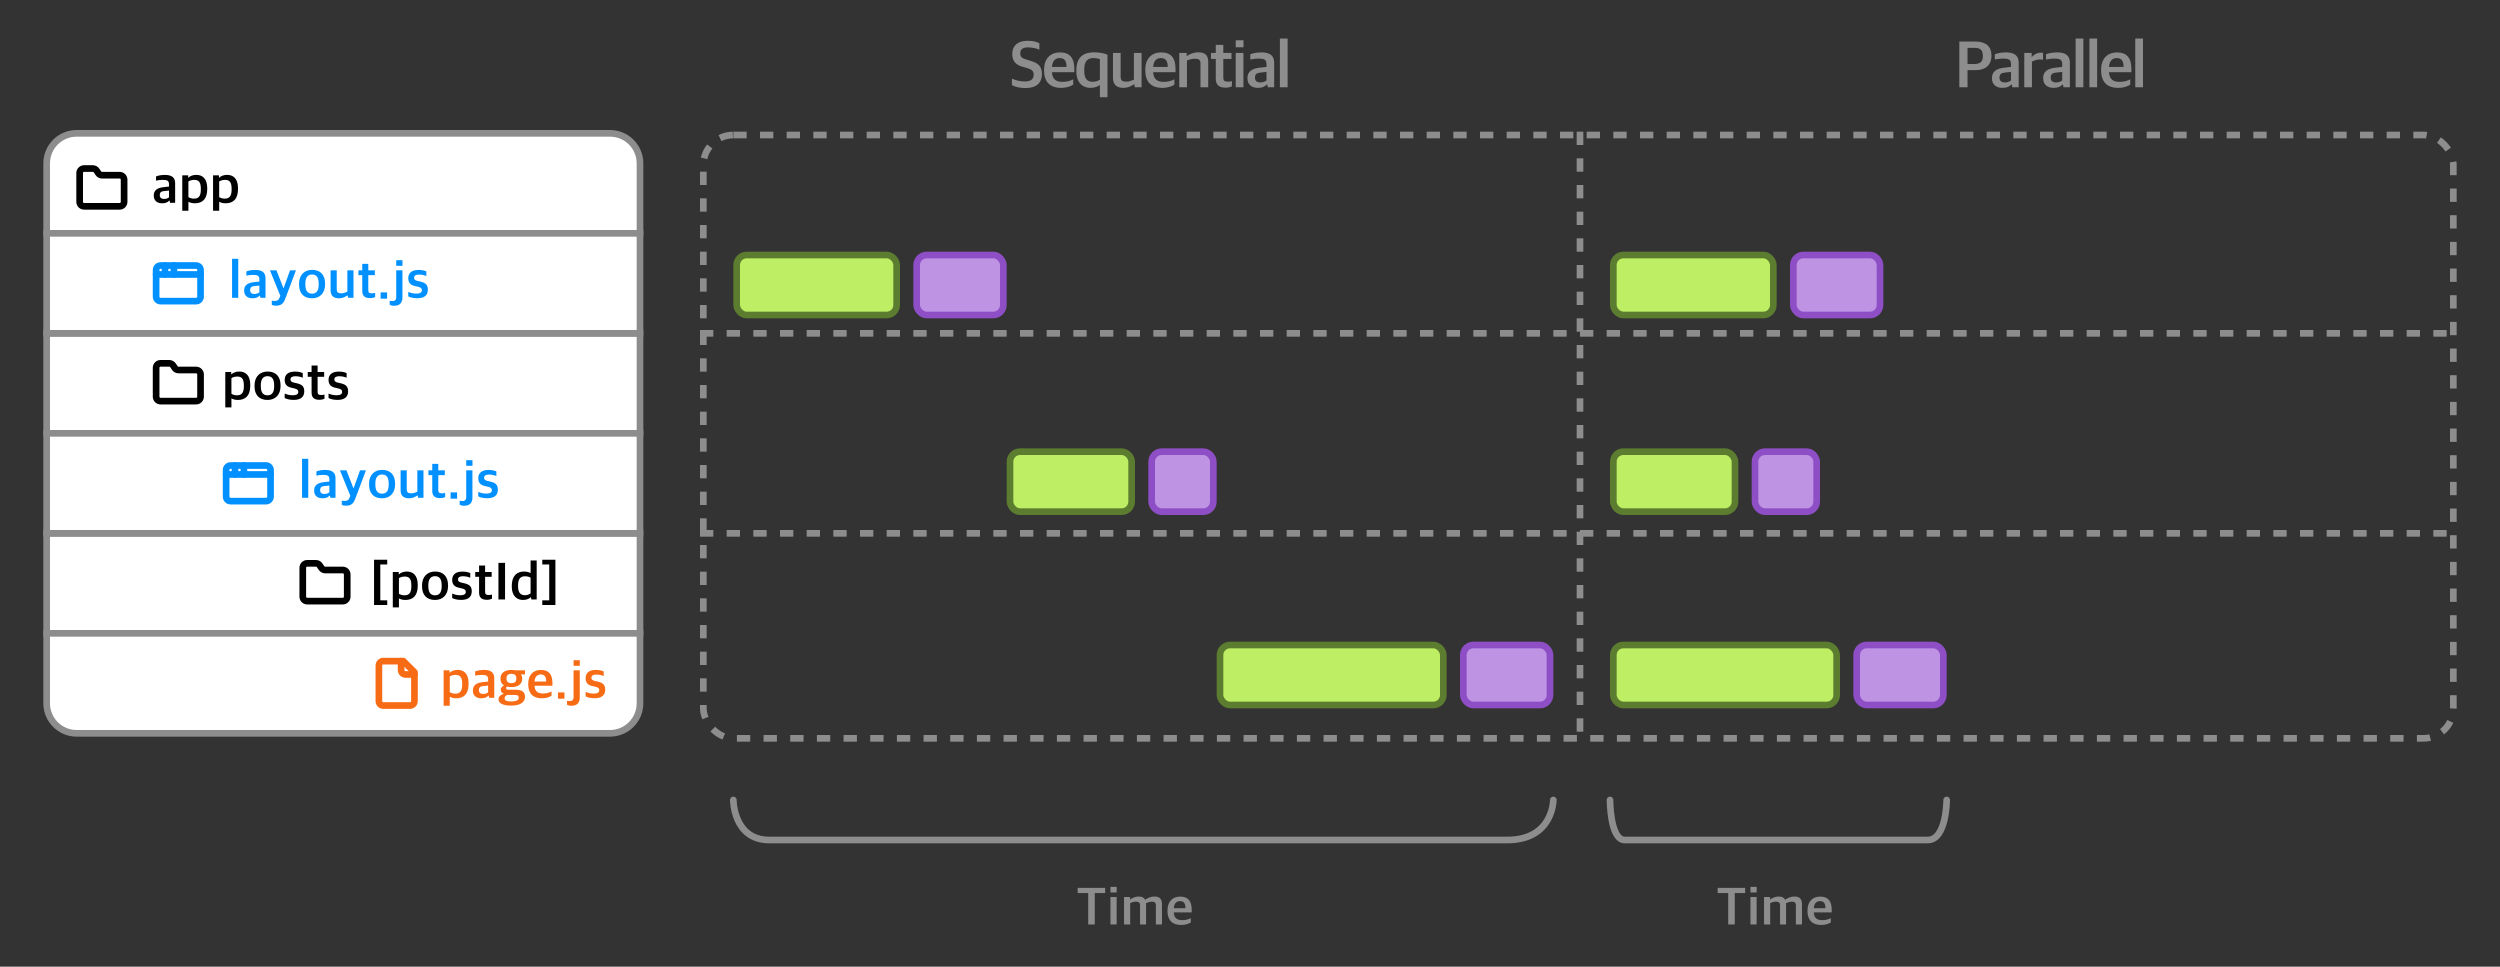 <svg width="1500" height="580" viewBox="0 0 1500 580" fill="none" xmlns="http://www.w3.org/2000/svg">
<rect x="0" y="0" width="1500" height="580" fill="#333333" stroke="none"/>
<path d="M28 98C28 88.059 36.059 80 46 80H366C375.941 80 384 88.059 384 98V140H28V98Z" fill="white" stroke="#8D8D8D" stroke-width="4"/>
<path d="M97.304 121.976C94.328 121.976 92.248 120.472 92.248 117.304C92.248 114.264 94.264 112.856 97.528 112.376L101.4 111.928V110.68C101.4 108.44 100.408 107.928 97.624 107.928C96.024 107.928 94.616 108.152 93.624 108.376V105.848C95.16 105.24 96.92 104.952 99.064 104.952C102.872 104.952 105.08 106.424 105.08 109.848V121.688H102.04L101.752 120.344H101.56C100.76 121.272 99.448 121.976 97.304 121.976ZM98.424 119.384C99.608 119.384 100.792 118.968 101.4 118.392V114.328L98.36 114.648C96.728 114.776 95.864 115.448 95.864 117.112C95.864 118.68 96.92 119.384 98.424 119.384ZM109.364 126.456V105.208H112.916V106.616H113.044C114.036 105.624 115.732 104.92 117.812 104.92C121.236 104.92 124.34 106.904 124.34 112.952V113.368C124.34 119.544 121.364 121.976 116.884 121.976C115.06 121.976 113.844 121.496 113.044 121.048V126.456H109.364ZM116.372 119.192C118.996 119.192 120.5 117.848 120.5 113.848V113.176C120.5 109.112 119.092 107.928 116.5 107.928C114.932 107.928 113.684 108.44 113.044 108.888V118.232C113.684 118.744 114.932 119.192 116.372 119.192ZM127.832 126.456V105.208H131.384V106.616H131.512C132.504 105.624 134.2 104.92 136.28 104.92C139.704 104.92 142.808 106.904 142.808 112.952V113.368C142.808 119.544 139.832 121.976 135.352 121.976C133.528 121.976 132.312 121.496 131.512 121.048V126.456H127.832ZM134.84 119.192C137.464 119.192 138.968 117.848 138.968 113.848V113.176C138.968 109.112 137.56 107.928 134.968 107.928C133.4 107.928 132.152 108.44 131.512 108.888V118.232C132.152 118.744 133.4 119.192 134.84 119.192Z" fill="black"/>
<g clip-path="url(#clip0_85_4221)">
<path d="M71.796 123.795C72.503 123.795 73.181 123.514 73.681 123.014C74.181 122.514 74.462 121.836 74.462 121.129V107.795C74.462 107.088 74.181 106.41 73.681 105.91C73.181 105.41 72.503 105.129 71.796 105.129H61.262C60.816 105.133 60.376 105.026 59.983 104.816C59.589 104.606 59.254 104.301 59.009 103.929L57.929 102.329C57.686 101.96 57.355 101.657 56.967 101.448C56.578 101.238 56.144 101.129 55.702 101.129H50.462C49.755 101.129 49.077 101.41 48.577 101.91C48.077 102.41 47.795 103.088 47.795 103.795V121.129C47.795 121.836 48.077 122.514 48.577 123.014C49.077 123.514 49.755 123.795 50.462 123.795H71.796Z" stroke="black" stroke-width="4" stroke-linecap="round" stroke-linejoin="round"/>
</g>
<rect x="28" y="200" width="356" height="60" fill="white" stroke="#8D8D8D" stroke-width="4"/>
<rect x="28" y="320" width="356" height="60" fill="white" stroke="#8D8D8D" stroke-width="4"/>
<path d="M28 380H384V422C384 431.941 375.941 440 366 440H46C36.059 440 28 431.941 28 422V380Z" fill="white" stroke="#8D8D8D" stroke-width="4"/>
<path d="M117.667 240.667C118.374 240.667 119.052 240.386 119.552 239.886C120.052 239.386 120.333 238.707 120.333 238V224.667C120.333 223.959 120.052 223.281 119.552 222.781C119.052 222.281 118.374 222 117.667 222H107.133C106.687 222.004 106.247 221.897 105.854 221.687C105.46 221.478 105.125 221.172 104.88 220.8L103.8 219.2C103.557 218.831 103.227 218.529 102.838 218.319C102.449 218.11 102.015 218 101.573 218H96.333C95.626 218 94.948 218.281 94.448 218.781C93.948 219.281 93.667 219.959 93.667 220.667V238C93.667 238.707 93.948 239.386 94.448 239.886C94.948 240.386 95.626 240.667 96.333 240.667H117.667Z" stroke="black" stroke-width="4" stroke-linecap="round" stroke-linejoin="round"/>
<path d="M205.667 360.667C206.374 360.667 207.052 360.386 207.552 359.886C208.052 359.386 208.333 358.707 208.333 358V344.667C208.333 343.959 208.052 343.281 207.552 342.781C207.052 342.281 206.374 342 205.667 342H195.133C194.687 342.004 194.247 341.897 193.854 341.687C193.46 341.478 193.125 341.172 192.88 340.8L191.8 339.2C191.557 338.831 191.227 338.529 190.838 338.319C190.449 338.11 190.015 338 189.573 338H184.333C183.626 338 182.948 338.281 182.448 338.781C181.948 339.281 181.667 339.959 181.667 340.667V358C181.667 358.707 181.948 359.386 182.448 359.886C182.948 360.386 183.626 360.667 184.333 360.667H205.667Z" stroke="black" stroke-width="4" stroke-linecap="round" stroke-linejoin="round"/>
<path d="M135.176 244.456V223.208H138.728V224.616H138.856C139.848 223.624 141.544 222.92 143.624 222.92C147.048 222.92 150.152 224.904 150.152 230.952V231.368C150.152 237.544 147.176 239.976 142.696 239.976C140.872 239.976 139.656 239.496 138.856 239.048V244.456H135.176ZM142.184 237.192C144.808 237.192 146.312 235.848 146.312 231.848V231.176C146.312 227.112 144.904 225.928 142.312 225.928C140.744 225.928 139.496 226.44 138.856 226.888V236.232C139.496 236.744 140.744 237.192 142.184 237.192ZM160.525 239.976C155.501 239.976 152.717 236.936 152.717 231.784V231.272C152.717 225.992 155.917 222.92 160.557 222.92C165.485 222.92 168.333 225.928 168.333 231.176V231.624C168.333 236.936 165.133 239.976 160.525 239.976ZM160.589 237.192C163.053 237.192 164.493 235.496 164.493 231.944V231.144C164.493 226.856 162.733 225.704 160.493 225.704C157.965 225.704 156.493 227.464 156.493 231.016V231.784C156.493 236.04 158.285 237.192 160.589 237.192ZM176.251 239.944C174.107 239.944 172.187 239.56 170.811 238.824V236.136C172.187 236.68 173.403 237.16 175.707 237.16C178.01 237.16 178.97 236.392 178.97 235.176C178.97 233.992 178.331 233.416 176.539 233.032L175.003 232.68C172.475 232.168 170.811 230.888 170.811 227.944C170.811 224.904 172.763 222.952 176.923 222.952C179.163 222.952 180.571 223.368 181.659 223.848V226.632C180.699 226.216 179.099 225.736 177.243 225.736C175.323 225.736 174.299 226.376 174.299 227.656C174.299 228.808 174.939 229.224 176.507 229.608L178.075 229.96C181.307 230.696 182.555 231.976 182.555 234.824C182.555 238.248 180.283 239.944 176.251 239.944ZM191.621 239.88C188.773 239.88 186.949 238.728 186.949 235.624V226.088H184.645V223.208H186.949V219.336H190.565V223.208H194.501V226.088H190.565V235.112C190.565 236.488 191.077 237 192.805 237C193.445 237 194.117 236.904 194.693 236.744V239.208C194.053 239.528 193.157 239.88 191.621 239.88ZM202.563 239.944C200.419 239.944 198.499 239.56 197.123 238.824V236.136C198.499 236.68 199.715 237.16 202.019 237.16C204.323 237.16 205.283 236.392 205.283 235.176C205.283 233.992 204.643 233.416 202.851 233.032L201.315 232.68C198.787 232.168 197.123 230.888 197.123 227.944C197.123 224.904 199.075 222.952 203.235 222.952C205.475 222.952 206.883 223.368 207.971 223.848V226.632C207.011 226.216 205.411 225.736 203.555 225.736C201.635 225.736 200.611 226.376 200.611 227.656C200.611 228.808 201.251 229.224 202.819 229.608L204.387 229.96C207.619 230.696 208.867 231.976 208.867 234.824C208.867 238.248 206.595 239.944 202.563 239.944Z" fill="black"/>
<path d="M224.432 363.016V335.848H232.336V338.664H228.176V360.2H232.336V363.016H224.432ZM235.676 364.456V343.208H239.228V344.616H239.356C240.348 343.624 242.044 342.92 244.124 342.92C247.548 342.92 250.652 344.904 250.652 350.952V351.368C250.652 357.544 247.676 359.976 243.196 359.976C241.372 359.976 240.156 359.496 239.356 359.048V364.456H235.676ZM242.684 357.192C245.308 357.192 246.812 355.848 246.812 351.848V351.176C246.812 347.112 245.404 345.928 242.812 345.928C241.244 345.928 239.996 346.44 239.356 346.888V356.232C239.996 356.744 241.244 357.192 242.684 357.192ZM261.025 359.976C256.001 359.976 253.217 356.936 253.217 351.784V351.272C253.217 345.992 256.417 342.92 261.057 342.92C265.985 342.92 268.833 345.928 268.833 351.176V351.624C268.833 356.936 265.633 359.976 261.025 359.976ZM261.089 357.192C263.553 357.192 264.993 355.496 264.993 351.944V351.144C264.993 346.856 263.233 345.704 260.993 345.704C258.465 345.704 256.993 347.464 256.993 351.016V351.784C256.993 356.04 258.785 357.192 261.089 357.192ZM276.751 359.944C274.607 359.944 272.687 359.56 271.311 358.824V356.136C272.687 356.68 273.903 357.16 276.207 357.16C278.51 357.16 279.47 356.392 279.47 355.176C279.47 353.992 278.831 353.416 277.039 353.032L275.503 352.68C272.975 352.168 271.311 350.888 271.311 347.944C271.311 344.904 273.263 342.952 277.423 342.952C279.663 342.952 281.071 343.368 282.159 343.848V346.632C281.199 346.216 279.599 345.736 277.743 345.736C275.823 345.736 274.799 346.376 274.799 347.656C274.799 348.808 275.439 349.224 277.007 349.608L278.575 349.96C281.807 350.696 283.055 351.976 283.055 354.824C283.055 358.248 280.783 359.944 276.751 359.944ZM292.121 359.88C289.273 359.88 287.449 358.728 287.449 355.624V346.088H285.145V343.208H287.449V339.336H291.065V343.208H295.001V346.088H291.065V355.112C291.065 356.488 291.577 357 293.305 357C293.945 357 294.617 356.904 295.193 356.744V359.208C294.553 359.528 293.657 359.88 292.121 359.88ZM299.063 359.688V337.736H303.031V359.688H299.063ZM313.751 359.976C310.487 359.976 307.063 357.896 307.063 351.944V351.528C307.063 345.48 310.135 342.92 314.423 342.92C316.343 342.92 317.591 343.432 318.359 343.848V336.296H322.007V359.688H318.871L318.551 358.376H318.423C317.399 359.336 315.863 359.976 313.751 359.976ZM315.031 357.128C316.567 357.128 317.719 356.488 318.359 356.008V346.632C317.751 346.152 316.471 345.768 314.999 345.768C312.439 345.768 310.839 347.112 310.839 351.176V351.784C310.839 355.88 312.535 357.128 315.031 357.128ZM325.372 363.016V360.2H329.532V338.664H325.372V335.848H333.244V363.016H325.372Z" fill="black"/>
<rect x="28" y="140" width="356" height="60" fill="white" stroke="#8D8D8D" stroke-width="4"/>
<path d="M117.667 159.333H96.333C94.861 159.333 93.667 160.527 93.667 162V178C93.667 179.473 94.861 180.667 96.333 180.667H117.667C119.139 180.667 120.333 179.473 120.333 178V162C120.333 160.527 119.139 159.333 117.667 159.333Z" stroke="#0090FF" stroke-width="4" stroke-linecap="round" stroke-linejoin="round"/>
<path d="M104.333 159.333V164.667" stroke="#0090FF" stroke-width="4" stroke-linecap="round" stroke-linejoin="round"/>
<path d="M93.667 164.667H120.333" stroke="#0090FF" stroke-width="4" stroke-linecap="round" stroke-linejoin="round"/>
<path d="M99 159.333V164.667" stroke="#0090FF" stroke-width="4" stroke-linecap="round" stroke-linejoin="round"/>
<path d="M139.24 178.688V155.296H142.952V178.688H139.24ZM151.523 178.976C148.547 178.976 146.467 177.472 146.467 174.304C146.467 171.264 148.483 169.856 151.747 169.376L155.619 168.928V167.68C155.619 165.44 154.627 164.928 151.843 164.928C150.243 164.928 148.835 165.152 147.843 165.376V162.848C149.379 162.24 151.139 161.952 153.283 161.952C157.091 161.952 159.299 163.424 159.299 166.848V178.688H156.259L155.971 177.344H155.779C154.979 178.272 153.667 178.976 151.523 178.976ZM152.643 176.384C153.827 176.384 155.011 175.968 155.619 175.392V171.328L152.579 171.648C150.947 171.776 150.083 172.448 150.083 174.112C150.083 175.68 151.139 176.384 152.643 176.384ZM165.47 183.424C164.638 183.424 163.55 183.2 163.07 182.88V180.416C163.486 180.512 164.094 180.576 164.67 180.576C166.174 180.576 167.166 180.192 167.742 178.624L168.19 177.472L161.982 162.208H165.886L170.046 172.896H170.174L174.014 162.208H177.566L171.198 179.136C170.11 182.272 168.51 183.424 165.47 183.424ZM187.244 178.976C182.22 178.976 179.436 175.936 179.436 170.784V170.272C179.436 164.992 182.636 161.92 187.276 161.92C192.204 161.92 195.052 164.928 195.052 170.176V170.624C195.052 175.936 191.852 178.976 187.244 178.976ZM187.308 176.192C189.772 176.192 191.212 174.496 191.212 170.944V170.144C191.212 165.856 189.452 164.704 187.212 164.704C184.684 164.704 183.212 166.464 183.212 170.016V170.784C183.212 175.04 185.004 176.192 187.308 176.192ZM203.353 178.976C200.153 178.976 198.361 177.408 198.361 174.176V162.208H202.041V173.472C202.041 175.264 202.681 176 204.729 176C206.169 176 207.353 175.488 208.409 175.008V162.208H212.089V178.688H208.889L208.569 177.248H208.409C207.033 178.24 205.433 178.976 203.353 178.976ZM222.027 178.88C219.179 178.88 217.355 177.728 217.355 174.624V165.088H215.051V162.208H217.355V158.336H220.971V162.208H224.907V165.088H220.971V174.112C220.971 175.488 221.483 176 223.211 176C223.851 176 224.523 175.904 225.099 175.744V178.208C224.459 178.528 223.563 178.88 222.027 178.88ZM228.361 179.2V175.456H232.265V179.2H228.361ZM236.492 183.456C235.244 183.456 234.444 183.2 233.804 182.848V180.448C234.252 180.544 234.86 180.64 235.404 180.64C236.908 180.64 237.74 179.936 237.74 178.304V162.208H241.452V178.592C241.452 181.408 240.044 183.456 236.492 183.456ZM237.74 159.488V156.128H241.484V159.488H237.74ZM250.407 178.944C248.263 178.944 246.343 178.56 244.967 177.824V175.136C246.343 175.68 247.559 176.16 249.863 176.16C252.167 176.16 253.127 175.392 253.127 174.176C253.127 172.992 252.487 172.416 250.695 172.032L249.159 171.68C246.631 171.168 244.967 169.888 244.967 166.944C244.967 163.904 246.919 161.952 251.079 161.952C253.319 161.952 254.727 162.368 255.815 162.848V165.632C254.855 165.216 253.255 164.736 251.399 164.736C249.479 164.736 248.455 165.376 248.455 166.656C248.455 167.808 249.095 168.224 250.663 168.608L252.231 168.96C255.463 169.696 256.711 170.976 256.711 173.824C256.711 177.248 254.439 178.944 250.407 178.944Z" fill="#0090FF"/>
<rect x="28" y="260" width="356" height="60" fill="white" stroke="#8D8D8D" stroke-width="4"/>
<path d="M159.667 279.333H138.333C136.861 279.333 135.667 280.527 135.667 282V298C135.667 299.473 136.861 300.667 138.333 300.667H159.667C161.139 300.667 162.333 299.473 162.333 298V282C162.333 280.527 161.139 279.333 159.667 279.333Z" stroke="#0090FF" stroke-width="4" stroke-linecap="round" stroke-linejoin="round"/>
<path d="M146.333 279.333V284.667" stroke="#0090FF" stroke-width="4" stroke-linecap="round" stroke-linejoin="round"/>
<path d="M135.667 284.667H162.333" stroke="#0090FF" stroke-width="4" stroke-linecap="round" stroke-linejoin="round"/>
<path d="M141 279.333V284.667" stroke="#0090FF" stroke-width="4" stroke-linecap="round" stroke-linejoin="round"/>
<path d="M181.24 298.688V275.296H184.952V298.688H181.24ZM193.523 298.976C190.547 298.976 188.467 297.472 188.467 294.304C188.467 291.264 190.483 289.856 193.747 289.376L197.619 288.928V287.68C197.619 285.44 196.627 284.928 193.843 284.928C192.243 284.928 190.835 285.152 189.843 285.376V282.848C191.379 282.24 193.139 281.952 195.283 281.952C199.091 281.952 201.299 283.424 201.299 286.848V298.688H198.259L197.971 297.344H197.779C196.979 298.272 195.667 298.976 193.523 298.976ZM194.643 296.384C195.827 296.384 197.011 295.968 197.619 295.392V291.328L194.579 291.648C192.947 291.776 192.083 292.448 192.083 294.112C192.083 295.68 193.139 296.384 194.643 296.384ZM207.47 303.424C206.638 303.424 205.55 303.2 205.07 302.88V300.416C205.486 300.512 206.094 300.576 206.67 300.576C208.174 300.576 209.166 300.192 209.742 298.624L210.19 297.472L203.982 282.208H207.886L212.046 292.896H212.174L216.014 282.208H219.566L213.198 299.136C212.11 302.272 210.51 303.424 207.47 303.424ZM229.244 298.976C224.22 298.976 221.436 295.936 221.436 290.784V290.272C221.436 284.992 224.636 281.92 229.276 281.92C234.204 281.92 237.052 284.928 237.052 290.176V290.624C237.052 295.936 233.852 298.976 229.244 298.976ZM229.308 296.192C231.772 296.192 233.212 294.496 233.212 290.944V290.144C233.212 285.856 231.452 284.704 229.212 284.704C226.684 284.704 225.212 286.464 225.212 290.016V290.784C225.212 295.04 227.004 296.192 229.308 296.192ZM245.353 298.976C242.153 298.976 240.361 297.408 240.361 294.176V282.208H244.041V293.472C244.041 295.264 244.681 296 246.729 296C248.169 296 249.353 295.488 250.409 295.008V282.208H254.089V298.688H250.889L250.569 297.248H250.409C249.033 298.24 247.433 298.976 245.353 298.976ZM264.027 298.88C261.179 298.88 259.355 297.728 259.355 294.624V285.088H257.051V282.208H259.355V278.336H262.971V282.208H266.907V285.088H262.971V294.112C262.971 295.488 263.483 296 265.211 296C265.851 296 266.523 295.904 267.099 295.744V298.208C266.459 298.528 265.563 298.88 264.027 298.88ZM270.361 299.2V295.456H274.265V299.2H270.361ZM278.492 303.456C277.244 303.456 276.444 303.2 275.804 302.848V300.448C276.252 300.544 276.86 300.64 277.404 300.64C278.908 300.64 279.74 299.936 279.74 298.304V282.208H283.452V298.592C283.452 301.408 282.044 303.456 278.492 303.456ZM279.74 279.488V276.128H283.484V279.488H279.74ZM292.407 298.944C290.263 298.944 288.343 298.56 286.967 297.824V295.136C288.343 295.68 289.559 296.16 291.863 296.16C294.167 296.16 295.127 295.392 295.127 294.176C295.127 292.992 294.487 292.416 292.695 292.032L291.159 291.68C288.631 291.168 286.967 289.888 286.967 286.944C286.967 283.904 288.919 281.952 293.079 281.952C295.319 281.952 296.727 282.368 297.815 282.848V285.632C296.855 285.216 295.255 284.736 293.399 284.736C291.479 284.736 290.455 285.376 290.455 286.656C290.455 287.808 291.095 288.224 292.663 288.608L294.231 288.96C297.463 289.696 298.711 290.976 298.711 293.824C298.711 297.248 296.439 298.944 292.407 298.944Z" fill="#0090FF"/>
<path d="M266.176 423.456V402.208H269.728V403.616H269.856C270.848 402.624 272.544 401.92 274.624 401.92C278.048 401.92 281.152 403.904 281.152 409.952V410.368C281.152 416.544 278.176 418.976 273.696 418.976C271.872 418.976 270.656 418.496 269.856 418.048V423.456H266.176ZM273.184 416.192C275.808 416.192 277.312 414.848 277.312 410.848V410.176C277.312 406.112 275.904 404.928 273.312 404.928C271.744 404.928 270.496 405.44 269.856 405.888V415.232C270.496 415.744 271.744 416.192 273.184 416.192ZM288.773 418.976C285.797 418.976 283.717 417.472 283.717 414.304C283.717 411.264 285.733 409.856 288.997 409.376L292.869 408.928V407.68C292.869 405.44 291.877 404.928 289.093 404.928C287.493 404.928 286.085 405.152 285.093 405.376V402.848C286.629 402.24 288.389 401.952 290.533 401.952C294.341 401.952 296.549 403.424 296.549 406.848V418.688H293.509L293.221 417.344H293.029C292.229 418.272 290.917 418.976 288.773 418.976ZM289.893 416.384C291.077 416.384 292.261 415.968 292.869 415.392V411.328L289.829 411.648C288.197 411.776 287.333 412.448 287.333 414.112C287.333 415.68 288.389 416.384 289.893 416.384ZM306.724 423.36C301.572 423.36 299.108 421.888 299.108 419.552C299.108 417.856 300.452 416.832 302.18 416.32V416.192C301.188 415.84 300.452 414.944 300.452 413.792C300.452 412.672 301.188 412 302.372 411.232C301.124 410.432 300.292 409.216 300.292 407.36V407.072C300.292 403.68 302.98 401.952 306.884 401.952C307.78 401.952 308.644 402.048 309.444 402.208H315.012V404.64H312.484C313.028 405.248 313.316 405.952 313.316 406.976V407.2C313.316 410.72 310.564 412.256 306.852 412.256C305.924 412.256 305.028 412.192 304.26 411.936C303.876 412.256 303.652 412.352 303.652 412.768C303.652 413.568 304.1 413.856 305.124 413.856H309.668C312.804 413.856 315.012 414.976 315.012 418.016C315.012 421.088 312.516 423.36 306.724 423.36ZM306.66 420.864C310.084 420.864 311.236 420 311.236 418.624C311.236 417.344 310.66 416.96 308.676 416.96H304.452C303.46 417.28 302.756 417.888 302.756 419.008C302.756 420.224 303.812 420.864 306.66 420.864ZM306.852 409.888C308.74 409.888 309.764 409.184 309.764 407.36V406.944C309.764 404.992 308.644 404.288 306.852 404.288C304.964 404.288 303.908 405.152 303.908 406.88V407.264C303.908 409.184 305.028 409.888 306.852 409.888ZM325.095 418.976C319.624 418.976 316.936 415.872 316.936 410.656V410.208C316.936 404.672 320.296 401.952 324.488 401.952C329.352 401.952 331.464 404.672 331.464 409.92V411.456H320.712C320.936 414.88 322.696 416.096 325.832 416.096C327.944 416.096 329.48 415.616 330.92 414.88V417.44C329.8 418.176 327.88 418.976 325.095 418.976ZM324.424 404.672C322.728 404.672 320.968 405.568 320.712 408.928H327.72C327.72 405.824 326.568 404.672 324.424 404.672ZM334.768 419.2V415.456H338.672V419.2H334.768ZM342.898 423.456C341.65 423.456 340.85 423.2 340.21 422.848V420.448C340.658 420.544 341.266 420.64 341.81 420.64C343.314 420.64 344.146 419.936 344.146 418.304V402.208H347.858V418.592C347.858 421.408 346.45 423.456 342.898 423.456ZM344.146 399.488V396.128H347.89V399.488H344.146ZM356.813 418.944C354.669 418.944 352.749 418.56 351.373 417.824V415.136C352.749 415.68 353.965 416.16 356.269 416.16C358.573 416.16 359.533 415.392 359.533 414.176C359.533 412.992 358.893 412.416 357.101 412.032L355.565 411.68C353.037 411.168 351.373 409.888 351.373 406.944C351.373 403.904 353.325 401.952 357.485 401.952C359.725 401.952 361.133 402.368 362.221 402.848V405.632C361.261 405.216 359.661 404.736 357.805 404.736C355.885 404.736 354.861 405.376 354.861 406.656C354.861 407.808 355.501 408.224 357.069 408.608L358.637 408.96C361.869 409.696 363.117 410.976 363.117 413.824C363.117 417.248 360.845 418.944 356.813 418.944Z" fill="#F76B15"/>
<path d="M242 396.667H230C229.293 396.667 228.615 396.948 228.114 397.448C227.614 397.948 227.333 398.626 227.333 399.333V420.667C227.333 421.374 227.614 422.052 228.114 422.552C228.615 423.052 229.293 423.333 230 423.333H246C246.707 423.333 247.386 423.052 247.886 422.552C248.386 422.052 248.667 421.374 248.667 420.667V403.333L242 396.667Z" stroke="#F76B15" stroke-width="4" stroke-linecap="round" stroke-linejoin="round"/>
<path d="M240.667 396.667V402C240.667 402.707 240.948 403.386 241.448 403.886C241.948 404.386 242.626 404.667 243.333 404.667H248.667" stroke="#F76B15" stroke-width="4" stroke-linecap="round" stroke-linejoin="round"/>
<rect x="442" y="153" width="96" height="36" rx="6" fill="#BDEE63" stroke="#5C7C2F" stroke-width="4"/>
<rect x="968" y="153" width="96" height="36" rx="6" fill="#BDEE63" stroke="#5C7C2F" stroke-width="4"/>
<rect x="606" y="271" width="73" height="36" rx="6" fill="#BDEE63" stroke="#5C7C2F" stroke-width="4"/>
<rect x="968" y="271" width="73" height="36" rx="6" fill="#BDEE63" stroke="#5C7C2F" stroke-width="4"/>
<rect x="732" y="387" width="134" height="36" rx="6" fill="#BDEE63" stroke="#5C7C2F" stroke-width="4"/>
<rect x="968" y="387" width="134" height="36" rx="6" fill="#BDEE63" stroke="#5C7C2F" stroke-width="4"/>
<rect x="550" y="153" width="52" height="36" rx="6" fill="#BE93E4" stroke="#8E4EC6" stroke-width="4"/>
<rect x="1076" y="153" width="52" height="36" rx="6" fill="#BE93E4" stroke="#8E4EC6" stroke-width="4"/>
<rect x="691" y="271" width="37" height="36" rx="6" fill="#BE93E4" stroke="#8E4EC6" stroke-width="4"/>
<rect x="1053" y="271" width="37" height="36" rx="6" fill="#BE93E4" stroke="#8E4EC6" stroke-width="4"/>
<rect x="878" y="387" width="52" height="36" rx="6" fill="#BE93E4" stroke="#8E4EC6" stroke-width="4"/>
<rect x="1114" y="387" width="52" height="36" rx="6" fill="#BE93E4" stroke="#8E4EC6" stroke-width="4"/>
<rect x="422" y="81" width="1050" height="362" rx="18" stroke="#8D8D8D" stroke-width="4" stroke-linejoin="round" stroke-dasharray="8 8"/>
<line x1="420" y1="200" x2="1474" y2="200" stroke="#8D8D8D" stroke-width="4" stroke-dasharray="8 8"/>
<line x1="948" y1="79" x2="948" y2="445" stroke="#8D8D8D" stroke-width="4" stroke-dasharray="8 8"/>
<line x1="420" y1="320" x2="1474" y2="320" stroke="#8D8D8D" stroke-width="4" stroke-dasharray="8 8"/>
<path d="M615.354 52.84C611.754 52.84 609.034 52.08 607.154 51.08V47.2C609.354 48.16 611.954 48.88 614.954 48.88C618.634 48.88 620.194 47.36 620.194 44.88C620.194 42.6 619.194 41.72 616.194 40.8L613.594 40.08C609.714 39 607.354 36.92 607.354 32.28C607.354 27.64 610.354 24.48 616.554 24.48C620.154 24.48 622.114 25.16 623.634 25.96V29.8C621.914 29.08 619.674 28.44 616.634 28.44C613.754 28.44 612.154 29.64 612.154 31.84C612.154 34 612.954 34.92 615.674 35.68L618.234 36.48C622.554 37.72 625.154 39.52 625.154 44.4C625.154 49.6 621.994 52.84 615.354 52.84ZM636.643 52.72C629.803 52.72 626.443 48.84 626.443 42.32V41.76C626.443 34.84 630.643 31.44 635.883 31.44C641.963 31.44 644.603 34.84 644.603 41.4V43.32H631.163C631.443 47.6 633.643 49.12 637.563 49.12C640.203 49.12 642.123 48.52 643.923 47.6V50.8C642.523 51.72 640.123 52.72 636.643 52.72ZM635.803 34.84C633.683 34.84 631.483 35.96 631.163 40.16H639.923C639.923 36.28 638.483 34.84 635.803 34.84ZM659.933 58.32V51.12H659.693C658.613 51.92 656.893 52.72 654.213 52.72C650.133 52.72 645.813 50.16 645.813 42.76V42.2C645.813 34 650.373 31.4 656.333 31.4C660.093 31.4 662.653 32.04 664.493 32.84V58.32H659.933ZM655.733 49.08C657.733 49.08 659.133 48.36 659.933 47.76V35.44C659.053 35.2 657.613 34.84 656.053 34.84C652.693 34.84 650.533 36.6 650.533 41.72V42.44C650.533 47.6 652.573 49.08 655.733 49.08ZM674.02 52.72C670.02 52.72 667.78 50.76 667.78 46.72V31.76H672.38V45.84C672.38 48.08 673.18 49 675.74 49C677.54 49 679.02 48.36 680.34 47.76V31.76H684.94V52.36H680.94L680.54 50.56H680.34C678.62 51.8 676.62 52.72 674.02 52.72ZM697.362 52.72C690.522 52.72 687.162 48.84 687.162 42.32V41.76C687.162 34.84 691.362 31.44 696.602 31.44C702.682 31.44 705.322 34.84 705.322 41.4V43.32H691.882C692.162 47.6 694.362 49.12 698.282 49.12C700.922 49.12 702.842 48.52 704.642 47.6V50.8C703.242 51.72 700.842 52.72 697.362 52.72ZM696.522 34.84C694.402 34.84 692.202 35.96 691.882 40.16H700.642C700.642 36.28 699.202 34.84 696.522 34.84ZM707.572 52.36V31.76H712.012V33.6H712.172C713.932 32.32 716.452 31.4 718.932 31.4C722.892 31.4 724.932 33 724.932 37.08V52.36H720.292V38.16C720.292 36.08 719.612 35.24 716.812 35.24C715.212 35.24 713.412 35.76 712.172 36.36V52.36H707.572ZM735.307 52.6C731.747 52.6 729.467 51.16 729.467 47.28V35.36H726.587V31.76H729.467V26.92H733.987V31.76H738.907V35.36H733.987V46.64C733.987 48.36 734.627 49 736.787 49C737.587 49 738.427 48.88 739.147 48.68V51.76C738.347 52.16 737.227 52.6 735.307 52.6ZM741.425 52.36V31.76H746.065V52.36H741.425ZM741.425 28.36V24.16H746.105V28.36H741.425ZM754.778 52.72C751.058 52.72 748.458 50.84 748.458 46.88C748.458 43.08 750.978 41.32 755.058 40.72L759.898 40.16V38.6C759.898 35.8 758.658 35.16 755.178 35.16C753.178 35.16 751.418 35.44 750.178 35.72V32.56C752.098 31.8 754.298 31.44 756.978 31.44C761.738 31.44 764.498 33.28 764.498 37.56V52.36H760.698L760.338 50.68H760.098C759.098 51.84 757.458 52.72 754.778 52.72ZM756.178 49.48C757.658 49.48 759.138 48.96 759.898 48.24V43.16L756.098 43.56C754.058 43.72 752.978 44.56 752.978 46.64C752.978 48.6 754.298 49.48 756.178 49.48ZM767.933 52.36V23.12H772.573V52.36H767.933Z" fill="#8D8D8D"/>
<path d="M1175.6 52.36V24.92H1185.2C1191.64 24.92 1194.88 27.92 1194.88 33.36C1194.88 39.08 1191.24 42.08 1185.52 42.08H1180.52V52.36H1175.6ZM1180.52 38.4H1184.6C1188.32 38.4 1189.72 36.84 1189.72 33.64C1189.72 30.04 1188.32 28.72 1184.68 28.72H1180.52V38.4ZM1201.49 52.72C1197.77 52.72 1195.17 50.84 1195.17 46.88C1195.17 43.08 1197.69 41.32 1201.77 40.72L1206.61 40.16V38.6C1206.61 35.8 1205.37 35.16 1201.89 35.16C1199.89 35.16 1198.13 35.44 1196.89 35.72V32.56C1198.81 31.8 1201.01 31.44 1203.69 31.44C1208.45 31.44 1211.21 33.28 1211.21 37.56V52.36H1207.41L1207.05 50.68H1206.81C1205.81 51.84 1204.17 52.72 1201.49 52.72ZM1202.89 49.48C1204.37 49.48 1205.85 48.96 1206.61 48.24V43.16L1202.81 43.56C1200.77 43.72 1199.69 44.56 1199.69 46.64C1199.69 48.6 1201.01 49.48 1202.89 49.48ZM1214.56 52.36V31.76H1219V34.16H1219.16C1220.28 32.68 1222.4 31.6 1224.56 31.6C1225.12 31.6 1225.64 31.64 1225.84 31.72V35.8C1225.32 35.72 1224.64 35.68 1224.16 35.68C1222.32 35.68 1220.48 36.2 1219.16 37.04V52.36H1214.56ZM1232.21 52.72C1228.49 52.72 1225.89 50.84 1225.89 46.88C1225.89 43.08 1228.41 41.32 1232.49 40.72L1237.33 40.16V38.6C1237.33 35.8 1236.09 35.16 1232.61 35.16C1230.61 35.16 1228.85 35.44 1227.61 35.72V32.56C1229.53 31.8 1231.73 31.44 1234.41 31.44C1239.17 31.44 1241.93 33.28 1241.93 37.56V52.36H1238.13L1237.77 50.68H1237.53C1236.53 51.84 1234.89 52.72 1232.21 52.72ZM1233.61 49.48C1235.09 49.48 1236.57 48.96 1237.33 48.24V43.16L1233.53 43.56C1231.49 43.72 1230.41 44.56 1230.41 46.64C1230.41 48.6 1231.73 49.48 1233.61 49.48ZM1245.37 52.36V23.12H1250.01V52.36H1245.37ZM1253.64 52.36V23.12H1258.28V52.36H1253.64ZM1270.87 52.72C1264.03 52.72 1260.67 48.84 1260.67 42.32V41.76C1260.67 34.84 1264.87 31.44 1270.11 31.44C1276.19 31.44 1278.83 34.84 1278.83 41.4V43.32H1265.39C1265.67 47.6 1267.87 49.12 1271.79 49.12C1274.43 49.12 1276.35 48.52 1278.15 47.6V50.8C1276.75 51.72 1274.35 52.72 1270.87 52.72ZM1270.03 34.84C1267.91 34.84 1265.71 35.96 1265.39 40.16H1274.15C1274.15 36.28 1272.71 34.84 1270.03 34.84ZM1281.16 52.36V23.12H1285.8V52.36H1281.16Z" fill="#8D8D8D"/>
<path d="M652.918 554.688V535.84H646.614V532.736H663.094V535.84H656.854V554.688H652.918ZM666.271 554.688V538.208H669.983V554.688H666.271ZM666.271 535.488V532.128H670.015V535.488H666.271ZM674.426 554.688V538.208H677.978V539.68H678.106C679.514 538.688 681.21 537.92 683.13 537.92C685.018 537.92 686.298 538.496 687.034 539.776H687.226C688.922 538.624 690.778 537.92 692.634 537.92C695.546 537.92 697.178 539.168 697.178 542.432V554.688H693.53V543.296C693.53 541.664 692.89 540.992 691.002 540.992C689.914 540.992 688.826 541.312 687.578 541.92C687.61 542.176 687.642 542.336 687.642 542.656V554.688H684.026V543.296C684.026 541.664 683.354 540.992 681.498 540.992C680.314 540.992 679.098 541.376 678.106 541.888V554.688H674.426ZM708.658 554.976C703.186 554.976 700.498 551.872 700.498 546.656V546.208C700.498 540.672 703.858 537.952 708.05 537.952C712.914 537.952 715.026 540.672 715.026 545.92V547.456H704.274C704.498 550.88 706.258 552.096 709.394 552.096C711.506 552.096 713.042 551.616 714.482 550.88V553.44C713.362 554.176 711.442 554.976 708.658 554.976ZM707.986 540.672C706.29 540.672 704.53 541.568 704.274 544.928H711.282C711.282 541.824 710.13 540.672 707.986 540.672Z" fill="#8D8D8D"/>
<path d="M1036.92 554.688V535.84H1030.61V532.736H1047.09V535.84H1040.85V554.688H1036.92ZM1050.27 554.688V538.208H1053.98V554.688H1050.27ZM1050.27 535.488V532.128H1054.02V535.488H1050.27ZM1058.43 554.688V538.208H1061.98V539.68H1062.11C1063.51 538.688 1065.21 537.92 1067.13 537.92C1069.02 537.92 1070.3 538.496 1071.03 539.776H1071.23C1072.92 538.624 1074.78 537.92 1076.63 537.92C1079.55 537.92 1081.18 539.168 1081.18 542.432V554.688H1077.53V543.296C1077.53 541.664 1076.89 540.992 1075 540.992C1073.91 540.992 1072.83 541.312 1071.58 541.92C1071.61 542.176 1071.64 542.336 1071.64 542.656V554.688H1068.03V543.296C1068.03 541.664 1067.35 540.992 1065.5 540.992C1064.31 540.992 1063.1 541.376 1062.11 541.888V554.688H1058.43ZM1092.66 554.976C1087.19 554.976 1084.5 551.872 1084.5 546.656V546.208C1084.5 540.672 1087.86 537.952 1092.05 537.952C1096.91 537.952 1099.03 540.672 1099.03 545.92V547.456H1088.27C1088.5 550.88 1090.26 552.096 1093.39 552.096C1095.51 552.096 1097.04 551.616 1098.48 550.88V553.44C1097.36 554.176 1095.44 554.976 1092.66 554.976ZM1091.99 540.672C1090.29 540.672 1088.53 541.568 1088.27 544.928H1095.28C1095.28 541.824 1094.13 540.672 1091.99 540.672Z" fill="#8D8D8D"/>
<path d="M440 480C440 480 440 504 461.586 504C598.841 504 796.374 504 904.305 504C932 504 932 480 932 480" stroke="#8D8D8D" stroke-width="4" stroke-linecap="round"/>
<path d="M966 480C966 480 966 504 974.863 504C1031.22 504 1112.32 504 1156.63 504C1168 504 1168 480 1168 480" stroke="#8D8D8D" stroke-width="4" stroke-linecap="round"/>
<defs>
<clipPath id="clip0_85_4221">
<rect width="32" height="32" fill="white" transform="translate(45.129 97.129)"/>
</clipPath>
</defs>
</svg>
